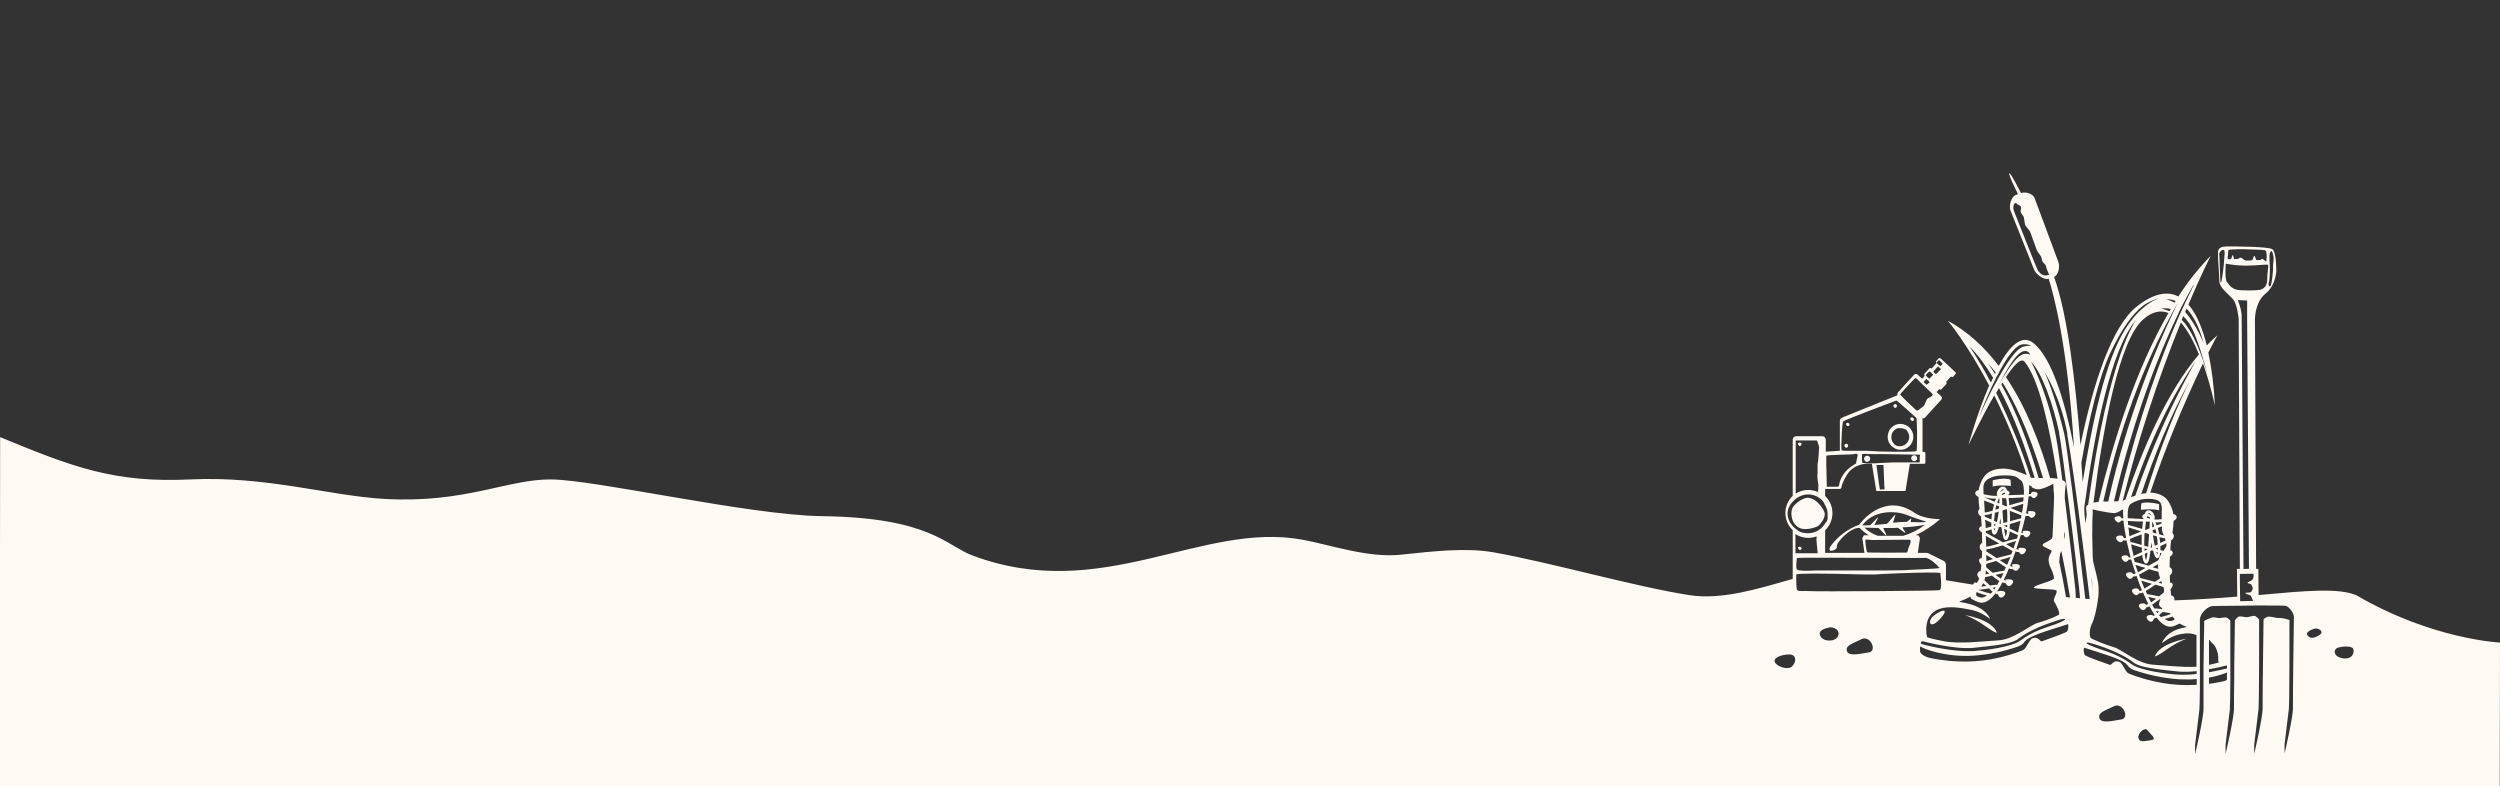 <?xml version="1.0" encoding="UTF-8"?>
<svg id="Gruppe_30100" xmlns="http://www.w3.org/2000/svg" version="1.1" viewBox="0 0 1920 604">
  <rect x="0" y="0" width="1920" height="604" fill="#333333" stroke="none"/>
  <!-- Generator: Adobe Illustrator 29.8.1, SVG Export Plug-In . SVG Version: 2.1.1 Build 2)  -->
  <defs>
    <style>
      .st0 {
        fill: #fff9f3;
      }
    </style>
  </defs>
  <g id="Gruppe_30099">
    <path id="Pfad_10301" class="st0" d="M1810,457.3h0c-13.8-6.1-39.9-3.5-75.4-.3l-.2-20.1h-1.7l-.9-191.5c0-2.5.7-13.9,8-19.8,8.3-6.6,8.4-17.7,8.4-17.7,0,0,.2-14.7-3.2-16.6s-27.9-2.1-35-2-6.5,3.4-6.6,5.9,1,16.1,1.1,21,7.1,9.7,10.5,13.7,4.3,15.1,4.3,15.1h0l.9,191.9h-2.2l.2,21.3c-14.8,1.2-31,2.3-48.4,2.9.4-1,.2-2.1-.6-2.9-.3-.4-.7-.7-1.2-.8-.2,0-.3,0-.5,0-.2-1.5-.4-3-.6-4.8,1.4-1.6,2.9-4.1.5-5.2-.3,0-.7,0-.8.2,0-1.8-.2-3.8-.2-5.7,1.8-1.1,2.4-3.5,1.2-5.3,0-.2-.2-.3-.3-.4-.2-.3-.6-.4-1-.4,0-2.9,0-5.7.2-8.3,1.1-.7,2.1-1.5,2.2-2.9,0-.6-.3-1.1-.7-1.5-.2-.3-.7-.6-1.2-.5.2-3.1.3-5.7.6-7.5,1.2-.8,2.2-2,2.1-3.5,0-.7-.4-1.8-1.1-2.2.5-3,.8-6.1.9-9.3,1.6-1,2.8-2.1,2.3-3.6-.2-.4-.5-.8-.9-1.1-.5-.4-1.1-.6-1.6-.5-.2-1.2-.4-2.4-.8-3.5-2-5.5-4.8-12.5-16.9-13.1,11.5-33.9,25-67,40.5-99.2,3.7,10.5,6.7,21.3,9.1,32.2-.6-13.6-2.2-27.1-5-40.5,4.3-8.6,7-13.3,7-13.3-2.8,2.4-5.6,5-8.2,7.8-3-12.1-7.5-23.9-14.1-31.4,10.2-24.1,17.2-37.5,17.2-37.5-9.3,9.5-17.7,20-24.9,31.3-8-4.1-18.4-2.9-31.7,7.5-19.6,15.3-33.7,59.5-43.5,106.5-3.8-48.3-10-101.1-20.3-129,3.7-1.7,4.6-8.2,3.3-11.6l-18.2-48.9c-1.3-3.4-6.6-5.2-10.5-3.9-1.1-2.2-7.8-15.5-8.9-15.2-1.1.4,4.6,11.9,6.6,16l-1.6.6c-3.9,1.6-5.5,8.7-4.1,12.1l18.1,45.3c1.4,3.4,7.3,8.2,11.2,7,3.9,12.3,14.5,51.3,19.4,129.2-7.3-36.8-17.2-68-30.7-79.5-9.2-7.9-18.8,2.1-27.1,17.2-10.7-14.2-23.6-26.2-39.1-34.7,0,0,14.8,17.5,31.8,49.8-9.4,21.7-15.9,45.7-15.9,45.7,0,0,9.5-20.2,19.8-38.1,9.8,19.8,18.2,40.2,24.9,61.2-3.9-1.7-11.9-5-17.5-5-13.6,0-16.6,7.4-18.6,13.2-.4,1.1-.7,2.3-.8,3.5-.6,0-1.1,0-1.6.5-.9.5-1.3,1.6-.8,2.6.2.3.4.7.7.9.5.4,1,.8,1.6,1.1,0,3.1.3,6.2.8,9.3-.2,0-.3.2-.4.3-.2.2-.4.6-.5.9-.7,2,.5,3.4,2,4.5.2,1.7.4,4.3.6,7.5-.3,0-.7,0-.9.2l-.3.2c-.2.2-.5.5-.7.8-.6,1.6.7,2.7,2,3.5,0,2.6.2,5.4.2,8.3-1.1-.2-2,2-1.9,3,0,1,.5,2,1.2,2.6.2.2.4.3.6.4,0,1.9,0,3.9-.2,5.7-.4-.3-.9-.3-1.3,0-1.7,1.3-.2,3.6.8,4.8,0,0,0,.2.2.2-.2,1.6-.3,3.3-.6,4.8-.3-.2-.7,0-.9,0-.3.2-.6.4-.8.7-1.4,1.6-.7,3.4.6,4.7-.2,1-.7,1.9-1.2,2.7-.2.3-.5.7-.7,1-.2-.3-.7-.6-1.1-.5-.4,0-.8.3-1.1.7-.2.2-.5.6-.7,1-6.9-1.1-13.9-2.2-20.7-3.4v-11.8c0-1.3-.7-2.5-1.9-3.1l-11.7-5.8c-.5-.2-1-.3-1.6-.3h-6.4l1.6-11.2c0-.5-.5-.9-1.2-2.3h-2.2c6.9-3.2,13.3-7.4,18.9-12.4,0,0-12.3.2-19.5-4.8-24.4-16.9-42.7,9.1-42.7,9.1-8.2,3-15.4,8.2-20.9,15.1-6,7.7,4.5,4.8,3.8,1.7-.7-3,10.2-14.8,17.5-14.4,2,2.2,4.4,4.1,7,5.7h-3.7c-.7,1.3-1.2,1.8-1.2,2.3l1.6,11.2h-30.2v-17.3c7.3-7.1,7.5-18.6.5-25.9-.2-.2-.3-.3-.5-.5v-5.4h11.2c.7,0,1.2-.5,1.3-1.1.2-1.5,1-4.5,4.3-9.8,5.1-8.3,14.6-8.4,14.6-8.4h4.5l3.4,20.9h22.4l3.4-20.9h11c.5,0,.9-.4.9-.9h0v-7.3c0-.5-.4-.9-.9-.9h-1.3v-25.9c.7.2,1.4,0,1.9-.5l12.5-13.7c.7-.7.7-1.9,0-2.6h0l-3.6-3.3,2-2.2h.2c.5.6,1.2.5,1.6,0h0l3.6-3.9c.4-.5.4-1.2,0-1.6h-.2c0,0,3.8-4.2,3.8-4.2h.2c.5.6,1.2.5,1.6,0h0l1.7-1.9c.4-.5.4-1.2,0-1.6h-.2c0,0-5.5-5.2-5.5-5.2l-5.7-5.2c-.5-.4-1.2-.4-1.6,0l-1.7,1.9c-.4.5-.4,1.2,0,1.6h.2c0,0-3.8,4.2-3.8,4.2h-.2c-.5-.6-1.2-.5-1.6,0l-3.6,3.9c-.4.5-.4,1.2,0,1.6h.2c0,0-2.1,2.4-2.1,2.4l-3.5-3.2c-.7-.7-1.9-.7-2.6,0l-12.5,13.7c-.5.6-.7,1.5-.2,2.1l-42.6,17.2c-1.1.4-1.8,1.5-1.8,2.6v22.9l-10.8.7v-9.2c0-1.5-1.2-2.7-2.7-2.7h-20c-1.5,0-2.7,1.2-2.7,2.7v43.1c-7.3,7.1-7.5,18.6-.5,25.9.2.2.3.3.5.5v37.4c-26.8,7.7-54.7,16.3-79.1,12.5-40.3-6.1-107.5-25.3-150.6-32.9-21-3.7-45.9-.9-71.1,1.8-25.2,2.7-54-7.5-75.7-11.5-77.6-14.3-153.8,49.5-253.5,12.1-20.5-7.7-32.3-29.1-115.9-30.2-55.4-.7-174.7-28.2-208.2-28.2s-65.3,18.4-127.1,15c-42-2.3-91.3-17.8-149.3-15S56.4,359,.1,335.7l-.3,268.3h1920l.2-110.5s-52.2-2.4-110.2-36.3M1572.1,211.5c-4.2.8-6.6-3.1-7.4-4.6-.9-1.7-16.5-41.1-18-44.9s.8-7.9,2.5-5.2c0,.2,2.3.5,3,2.4.3,1-.7,2.3-.3,3.6.5,1.6,2.1,2.9,2.4,4.1s.7,4.9,1.1,6,3.3,3.8,4,5.7,1.7,4.8,2.2,6.2,2,5.7,2.7,7.4,3.2,4.1,3.6,5.8c.4,2.1.4,3,2.1,4.4,1.6,1.3,1.3,2.5,1.8,3.9.5,1.3,1,2.5,1.6,3.9.2.5.4.7.4.7-.6.2-1.1.4-1.7.5M1464.7,395.5c4.2,2,14.9,5.2,14.9,5.2-2.7.7-7.1.3-12.1.2-.5,0,.7-2.6.2-2.6s-2.8,2.5-3.4,2.5c-3.4,0-6.8.2-10.2.7-.8.2,2.1-6.2,1.4-6.1-.9.2-5.6,6.7-6.5,6.9-3.4.4-6.5.7-9.2.9-.7,0,3-5.7,2.4-5.7s-5.5,5.9-6.1,5.9c-3.7.2-5.9,0-5.9,0,10.7-14,30-9.9,34.2-7.9M1431.4,405.2s4.6.2,11.1.3c.7,0,5.3,5.7,6.1,5.7s-2.7-5.7-2.1-5.7h5.7c1.6,0,3.4,0,5.1-.2.7,0,5.3,4,6,3.9.7,0-2.8-4.1-2-4.2,5.7-.2,11.5-.9,17.1-1.9-5.1,3.8-10.7,6.6-16.7,8.4h-19.6c-3.9-1.4-7.5-3.6-10.6-6.6M1432.6,414.7c.2-.7,3.2,0,4.6,0h3.9c6.1,0,17.5-.2,22.7-.2h2.5c1.8,0,1,2.8.4,3.9-.4.9-.8,1.9-1.1,2.8-.3.8-.4,3.2-1.6,3.2s-29.4.2-30-.2-1.6-8.8-1.4-9.4M1447.3,375.8c-.2.4-1,0-1.5,0-.7.2-1.3.2-2,.2-.2,0-2.7-18.9-2.7-18.9h5.4s.6,15.4.7,16.6c.2.7.2,1.3,0,2M1473.7,355.1c-1.6,0-13.5,0-16.6,0-3-.2-18,1-22.3.8h-.7c-3-.3-3.9-.3-4-.8-.2-2.1-.2-4.3,0-6.4,1.6-.2,3.1-.2,4.8,0,3.4,0,7.5.2,8.6,0,2.1,0,31,.5,31,.5.2.7-.3,1.8-.2,2.9,0,1.6.5,3-.5,3.1M1487.3,278.4c.5-.7,1.1-1.2,1.6-1.7,0,0,.2,0,.3,0,.2,0,.3.2.5.3l2.3,2.3-1.8,2c-1-.8-1.9-1.6-2.8-2.5,0-.2-.2-.2-.2-.2M1488.3,281.3l2.2,2,.2.2-3.9,3.9-.5-.4-1.6-1.5,3.7-4.2h0ZM1480.2,286.7c.5-.5,1-.9,1.1-1.1.4-.5,1.1,0,1.6.3l1.8,1.9-3,3.1c-1-.7-1.8-1.6-2.6-2.4-.2-.2,0-.6.3-1,.2-.3.5-.6.7-.8M1479.4,291l2.7,2.5-2.4,2-2.4-2.1,2-2.3h0ZM1459.4,302.7c.3-.6,10.9-12.1,11.6-12.3s2.6,2,2.6,2l.7.7c1.9,1.8,7.3,6.9,9.3,8.9.2.2.5.5.7.8.2.7-1.3,2.2-3.3,2.9s-2.3,5.7-4.3,6.7c-1.1.7-2.1,1.6-3.1,2.4-.7.5-1.4.7-2,.2-1.3-1-10.4-9.7-12-11.7-.2-.2-.2-.4-.2-.4M1414.6,331.7c.2-4.1.6-7.5.8-8,.7-1,41-16.1,41-16.1,1.3.5,14.9,13,15.4,13.4.2.2.4,5.2.5,10.7v1.3c0,6.3,0,13-.5,13.4-.8,1-30.8.5-34.7,0s-21.9.2-22.6-.5-.2-7.1,0-13v-1.3M1402.7,350c.4-.7,19-.9,20.2-1.1.6,0,2.9-.9,3.6,0s-.8,3.9-1,7.1c-.7.2-1.2.6-1.8,1-3.3,2-10,6.9-11.3,15.7,0,.7-.7,1.1-1.4,1.1h-8s-.3-9.8-.4-16.9v-6.9M1379,338.3h16.5l1.6,4.9s-.5,11.2-1.2,13v7.5c-.5,1.6.2,6.5.6,8.5,0,0,0,2.5-.2,5.7-5.6-2.5-12.1-2.1-17.2,1.2v-41h0ZM1372.8,394.7c0-3.1,1.1-6.1,3.2-8.5.9-1.1,1.9-2.1,3-3,.8-.7,1.7-1.2,2.6-1.7,2.2-1.1,4.7-1.8,7.1-1.8,4.3,0,8.5,1.9,11.3,5.2.6.8,1.1,1.7,1.4,2.6.2.2.2.6.4.7,1.1,1.9,1.8,4.1,1.8,6.3v4.1c-.3,1.7-1.2,2.5-2.2,3.8,0,.2-.2.3-.3.5-2.8,4.1-7.4,6.6-12.4,6.6s-7.1-1.2-9.8-3.5c0,0-.2-.2-.3-.2-1-.8-1.9-1.8-2.6-2.8-2-2.4-3-5.3-3.2-8.4M1388.7,413.1c2.2,0,4.4-.4,6.5-1.2,0,.9-.2,1.8-.2,2.3,0,1.5,1,10.7,1,10.7h-17.1v-14.7c3,1.9,6.3,2.9,9.8,2.9M1761.7,474.9s-.9,61.7-.7,68.6-6.4,35-6.4,35c0,0-.2-6.5,0-7.5s2.5-21,3.2-26.2c.6-4.9.5-59.9.5-68.6-2.9-1.1-5.9-1.7-8.9-1.6-1.7,0-6.2-1.5-8-.9-1.1.4-2.2,1.1-3,2,0,6.1-.9,61.5-.7,68,.2,6.9-6.4,35-6.4,35,0,0-.2-6.5,0-7.5s2.5-21,3.2-26.2c.6-5,.5-63.3.5-69.2-.7-1-1.6-1.8-2.7-2.5-1.7-1-4.9.7-6.8.7s-5.2-1.2-6.6-.2c-1,.7-1.9,1.6-2.5,2.7,0,4.3-.3,19.8-.5,35v7.5c-.2,11.9-.2,22.2-.2,24.8.2,6.9-6.4,35-6.4,35,0,0-.2-6.5,0-7.5s2.5-21,3.2-26.2c.2-1.8.3-10.8.4-21.8v-46.4c-.7-1.1-1.6-1.9-2.6-2.5-1.4-.7-4.3.3-6,.3s-3.9-1.1-5.8-.4c-2,.7-3.9,1.6-5.7,2.5v2.6c0,2.3,0,6.1-.2,10.6,0,6.2-.2,14.1-.3,21.8v32.2c.2,6.9-6.4,35-6.4,35,0,0-.2-6.5,0-7.5s2.5-21,3.2-26.2c.2-1.6.3-8.4.4-17.1v-52.6c.4-4.6,5.7-10.2,10.5-10.2s9.3-.2,18.3-.2h2c4.1,0,8.4-.2,12.5-.2h2c10.6,0,19.8,0,20.8.3,2.6.9,6.7,5.7,6.2,10.2M1696.5,520.4c4.7-.8,9.3-2.1,13.8-3.9v5.7c-1.2.6-2.5,1.1-3.9,1.3-3.4.7-6.7,1.3-9.9,1.7v-4.8h0ZM1696.5,514c6.1-1.1,11.3-2.3,13.8-3v2.4c-3,.7-8,1.9-13.8,2.9v-2.4h0ZM1697.3,492.1c1,1.1,2,2.3,3.2,3.3,4.1,5.7,3,12.6,3,12.6,0,0,4.8.2-7,2.6v-19.3c.2.2.6.4.8.7M1634.8,517.3c-2.6-1.3-4.6-8-7.2-9-4.8-1.8-5.7,2.8-7.2,2.3,0,0-18-6.1-19.2-7.5s-1.3-6.7,0-5.5c0,0,18.3,5.8,19.9,6.5,0,0,10.2,3.4,12.6,6.5,1.1,1.8,2.9,3.2,4.9,3.9,11.3,3.9,23.1,6.4,35.1,7.2,4.5.2,8.9.2,13.4-.2v4.4c-10.9.7-21.9-.2-32.6-2.6-13.2-3-19.6-6.1-19.6-6.1M1587.4,485c-.5.3-1,.7-1.6.9-4.7,2.1-17.6,6.6-17.6,6.6-1.6.5-2.5-4.1-7.2-2.3-2.7,1-4.6,7.8-7.2,9,0,0-6.5,3.1-19.6,6.1-13.1,3-31.1,4.4-52,0-5.1-1.1-7.6-3.8-7.6-5.1s-.4-4.6.9-3.4,18,8,39.6,6.8c12-.8,23.8-3.2,35.1-7.2,2.1-.7,3.8-2.1,4.9-3.9,2.5-3.1,12.6-6.5,12.6-6.5.8-.3,5.8-2,10.6-3.5,1.2-.4,2.5-.8,3.5-1.1l1-.3c2-.7,3.5-1.1,4.3-1.4l.5-.2c1.1-1.1,1.2,3.3.2,5,0,.2-.2.3-.3.4M1524.5,400.5v-1.3c.7.4,2.6,1.2,4.8,2.2v3c-1.5.4-3,.8-4.3,1.2,0-2.2-.2-4-.2-5.2M1524.4,395.5c1.6,0,3.3-.4,4.8-.9.2,0,.5-.2.7-.2,0,.5-.2,1-.2,1.5,0,.5-.2,1.6-.3,3.1l-1.6-.7-2.5-1.1c-.2-.2-.6-.2-1-.4v-1.1M1523.6,381.9c3,.7,6.2,1.1,9.3,1.1-.3.7-.6,1.6-.9,2.3-1.6-.7-3.3-1.3-4.9-2-1.1-.5-2.3-.9-3.4-1.4h0M1549.9,409c-.2,0-.3-.2-.5-.2-2-1-3.9-2-6-2.9,0-1.1.2-2.2.2-3.4,2.7-.8,5.5-1.6,8.1-2.5-.7,3.4-1.3,6.5-1.9,9.1M1546.4,421.3c-1.8-1.1-3.7-2.2-5.7-3.4,2.5-.8,5.1-1.6,7.6-2.5-.4,1.4-1.1,3.4-1.9,5.7M1532,452.2c0,.2-.2.3-.3.5-.2-.2-.5-.4-.8-.7-.2-.2-.5-.4-.7-.6.9-.2,1.8-.3,2.6-.4-.2.4-.6.8-.8,1.2M1518,454.7h0c.8.3,1.7.7,2.5,1,1.8.7,3.6,1.1,5.5,1.6-1.7.9-2.8,2.5-6.6,1.1-1.4-.6-2.3-1.1-1.4-3.6M1533.9,449.1c-2,0-3.9.2-5.7.6-1.4-1.3-2.7-2.6-4.1-4v-.2c.2-.7.3-1.5.5-2.3,1.8-.2,3.5-.7,5.2-1.1h0c1.8,1.5,3.7,2.9,5.7,4.1-.6,1-1.1,2-1.6,2.8M1536.5,444.3c-1.3-.9-2.6-1.8-3.9-2.8,2-.5,4.1-1,6.1-1.4-.7,1.5-1.4,2.9-2,4.3M1539.5,438.2c-3.1.4-6.1,1.1-9.1,1.7-1.7-1.4-3.4-2.8-5-4.3v-2.5c.5-.2,1-.3,1.5-.5,2.1-.7,4.1-1.2,6.1-1.8,1.1.7,2.1,1.3,3.1,2,1.5,1,3,2.1,4.4,2.9-.3.8-.7,1.6-1.1,2.4M1525.5,421.9c3.5-.3,7-1.5,10.3-2.4.7-.2,1.5-.4,2.1-.7,2.8,1.6,5.5,3.1,7.7,4.4-.3.8-.6,1.6-.9,2.5-3.8.9-7.5,1.9-11.3,2.9-2.6-1.7-5.2-3.5-7.9-5.1v-1.6M1535.7,430.2c2.8-.7,5.5-1.5,8.3-2.5-.8,2-1.6,4-2.5,6.1-2-1.1-3.9-2.4-5.7-3.7M1548.9,413.6c-2.3.5-4.4,1.1-6.6,1.7-1.2.3-2.6.8-4,1.2-3.5-2-7.1-3.9-10.2-5.7-.7-.4-2.3-1.3-3-1.8v-1.1c1.5-.4,3-.8,4.4-1.3.3,3,1.2,4.9,3.3,3.6.7-.9,1.3-1.9,1.6-3,.2-.7.5-1.5.7-2.3.4,0,.8-.2,1.2-.3l.4.2c.2,0,.2.2.4.2.3,2.7.8,5.4,1.6,8.1.3,1.1,1.6,2.3,2.8,1.3,1-.9,1.6-3.3,2-6.3,1,.5,1.9.9,2.9,1.4l2.5,1.1c.2.2.6.3.9.4-.2,1-.5,1.9-.7,2.6M1531.2,402.4l1.9.8h0c-.6.2-1.2.4-1.8.6v-1.5M1539.7,378.4c0,.2.2.6.2.8-.8.4-1.6.7-2.5,1v-.7c.4-.5.9-.8,1.5-1.1h.8M1552.9,393.8c-3-1.2-6-2.5-8.9-3.7,1.1-.3,2-.7,2.8-.9,2.4-.7,4.8-1.6,7.1-2.3-.2,2.3-.6,4.6-1,6.9M1541.5,404.9c-.8-.4-1.6-.7-2.5-1.1.8-.2,1.7-.5,2.5-.7v1.9M1540.3,412c-.2-.7-.4-1.3-.5-2-.2-1.3-.4-2.6-.6-3.9.7.3,1.4.7,2.1,1v.6c0,1.5-.4,3-.9,4.3M1541.4,391.4c.2,3.1.3,6.3.2,9.4-1,.3-2,.6-3,.9-.3-3.2-.6-6.5-.7-9.7h0c.7-.2,1.7-.6,2.8-.9l.7.2M1535.7,401.5c.2-1.1.4-2.4.7-3.5,0,1.5.2,2.9.3,4.3h-.3c0,0-.7-.2-.7-.2v-.5M1531.6,407.7v-.4c0-.4-.2-.9-.2-1.3l1-.3c-.2.7-.5,1.3-.7,2M1552.1,398.1c-2.8.7-5.7,1.4-8.4,2.2,0-2.7,0-5.4-.2-8,1.6.7,3.4,1.3,5,1.9l4,1.6c-.2.8-.2,1.6-.4,2.5M1554,385c-2.7.7-5.3,1.4-8,2.2-.7.2-1.7.6-2.8.9-.2-2.1-.3-4-.6-5.6,1.8,0,3.6,0,5.4-.2,2,0,4.1-.2,6.1-.4,0,1-.2,2-.2,3M1541.2,388.8h-.3c-.9-.2-1.8-.6-2.6-.9l-.5-.2c0-1.7-.2-3.4-.2-5.2h.2c1,0,1.9.2,2.9.2.3,2.1.6,4.1.7,6.2M1536.1,377.8c.5-1,1.4-1.9,2.1-1.9s.4,0,.6.2c0,0,0,.2.2.2-1.1.2-2,.7-2.8,1.5M1535.5,382.8v3.9l-1.6-.7c.3-1.1.7-2.1,1.2-3.2h.3M1533.3,388.1l2,.8c0,.6,0,1.1-.2,1.7-.9.3-1.8.6-2.7.8.2-1.1.5-2.3.8-3.4M1535,392.9c-.3,2.8-.8,5.7-1.4,8.1l-2.2-1.1c.2-2,.4-4.1.7-6.1,1-.2,2-.6,2.9-.9M1527,412.6c2.4,1.4,5.3,3,8.4,4.8-2.5.7-5.1,1.5-7.2,2-.9.2-1.8.4-2.8.5,0-3-.2-5.7-.3-8.4.7.4,1.5.9,1.9,1.1M1530.7,429.4c-1.7.5-3.4,1-5.2,1.5v-4.7c1.7,1.1,3.4,2.1,5.2,3.2M1525.2,438.2c.9.7,1.7,1.5,2.6,2.3-1,.2-2,.4-2.9.7,0-.9.2-1.9.3-2.9M1523.2,448c.7.7,1.6,1.4,2.3,2.1-1.3.2-2.5.3-3.9.4.6-.8,1.1-1.6,1.6-2.5M1521,452.8c2.1-.2,4.3-.6,6.6-.9.4.3.7.7,1.1,1.1.6.5,1.1,1,1.6,1.5-.4.5-.9,1-1.4,1.4-2.5-.6-5.1-1.3-7.6-2.2-.3,0-1-.3-1.6-.6,0,0,0-.2.2-.2h1.2M1583.1,423.2c.2,1.1.5,2.2.7,3.4,1,4.8,1.9,9.7,2.9,14.7.8,4.6,1.6,9.3,2.5,14.1.2,1.1.4,2.2.6,3.4h-.9c-.7-.2-1.5-.2-2.2-.2-.3-2-.7-4.1-1.1-6.2-.8-4.8-1.8-9.9-3-15.5-.3-1.7-.7-3.5-1.1-5.4.3-6.1.9-7,1.6-8.2M1532.6,300.6c.7-1.4,1.3-2.7,2-4,.5-1.1,1.1-2.1,1.6-3,.2-.5.5-1.1.8-1.6.8-1.6,1.6-3,2.3-4.3,11.2-20.2,15.5-18.1,17-18,1.8.2,3,2.7,3,2.7-1.6-.7-3.4-.9-5.2-.5-4.3,1-10.1,8.9-14.6,16.2-.9,1.4-1.7,2.8-2.5,4.2-.3.5-.6,1-.8,1.5-.6,1.1-1.1,2-1.6,2.9-1.1,2-1.8,3.4-2,3.9h0c0,0,0,0,0,0M1537.9,293.7c8.2,13,19.8,35.8,31.2,73.4h-3.4c-7.6-25.5-17.1-51.2-28.7-71.9.3-.5.7-1,.9-1.5M1540.5,289.7c6.2-9.3,11.6-15.1,14.3-12,10.9,13.1,19.3,49.4,25.4,90-1.9-.4-3.8-.6-5.7-.6-7.5-26.2-18.2-54-33.9-77.5M1585.5,408.6v-.7c0,.9.2,1.9.3,2.8-.2,1.1-.3,2.3-.5,3.4,0-.4-.2-.7-.2-1.1,0-1.3.2-2.7.3-4.4M1668.4,240.1c.3-.7.7-1.3,1.1-2,.8-1.4,1.6-2.9,2.4-4.3.3-.6.7-1.1,1-1.7.2-.2.2-.5.4-.7,0,0-.2.2-.4.7-.2.4-.5,1-.9,1.7-.6,1.1-1.3,2.5-2.1,4.3-.3.7-.7,1.3-1,2.1-.2.5-.5,1-.7,1.5-10.3,21.7-33.9,75.5-49.1,143.5h-3.8c9.1-41,24.9-93.5,52.4-143.8.2-.5.5-.9.7-1.4M1628.2,392.4c.5-.2,1-.5,1.5-.8.2-.2.5-.3.8-.5,0,2.3,0,4.6.2,7h-1.5c0-.7-.5-1.2-1.1-1.5-.2,0-.6-.2-.8-.2h0c-1,0-2,.2-2.9.7-.4.4-.6,1-.3,1.5.2.7.7,1.3,1.2,1.8.2.3.7.5,1,.7.2,0,.3,0,.5.2,1,0,1.9-.6,2.2-1.5.7,0,1.2,0,1.9.2v.7c.2,2,.5,4.3.9,6.5.3,1.9.7,3.9,1.1,5.9-.7.2-1.2.2-1.9.2,0-.5-.2-1-.5-1.3-.4-.5-1.1-.7-1.7-.7h-.9c-3.4.2-3.4,2.3-1.3,4.3h.2c.7.8,1.7,1.1,2.6.7.5-.2.9-.7,1.1-1.2h.4c.7,0,1.6,0,2.3,0,0,.4.2.8.2,1.1.6,2.5,1.2,5.2,1.9,7.9.2,1.1.6,2.1.8,3.1,0,.3.2.6.2.9h-1.5c0-.3-.2-.7-.4-.9-.4-.4-1-.7-1.6-.7s-1.6,0-2.3.3c-1.3.5-1.4,1.6-.7,2.7.2.4.6.8.9,1.1.7.8,1.7,1.1,2.6.7.6-.3,1.1-.8,1.3-1.5h2.2c1.1,3.6,2.1,7.2,3.4,10.7-.7.2-1.3.3-2,.4-.3-.8-1.1-1.4-2-1.4-4.2,0-4.2,2-2,4.2,1.6,1.6,3.4.7,3.9-.9.9,0,1.9-.2,2.8-.4,1.3,3.8,2.7,7.5,4.1,10.9-.6.3-1.1.5-1.8.6h-.2c0-1.1-1-2-2.1-2-4.3,0-4.3,2.1-2.1,4.3,1.6,1.6,3.1.8,3.9-.5.2,0,.3,0,.5,0,.9,0,1.8-.2,2.6-.7,1,2.3,2,4.5,3,6.6.3.7.7,1.5,1.1,2.2-.6.2-1.2.5-1.8.7-.4-.7-1.1-1.1-1.9-1.1-4.3,0-4.3,2.1-2.1,4.3,1.8,1.8,3.5.6,4.1-1.1.9-.2,1.8-.5,2.7-.9,1.2,2.4,2.5,4.6,4,6.8-.4.2-.8.4-1.2.5-.4-.5-1.1-.7-1.6-.7-4.3,0-4.3,2.1-2.1,4.3,2,2,3.9.3,4.2-1.6.5,0,1-.2,1.4-.4.2,0,.4-.2.7-.3,1.2,1.7,2.7,3.3,4.3,4.6,5.9,4.4,9,1.9,13.3,0,1.7,1,3.5,1.8,5.3,2.5,1.9.7-12.9,0-18.9,12.3-.5,1.1,5.8-5,13.9-6.6,6-1.2,8.9-.7,12.7.6v24.4c-11,.5-23.9-1-33.2-1.6-12.1-.7-24.2-11.8-30.4-13.5s-16.2-5.9-17.5-7c-.8-.7-1.1-3.2-.7-6,.2-1,.3-2.1.7-3,.2-.7.5-1.2.7-1.9.2-.2.3-.6.5-.8v-.2c.7-1.5,1.2-3,1.6-4.7.2-.9.5-2,.8-3,.6-2.5,1.1-5.2,1.6-8.3,0-.6.2-1.1.2-1.6,0-.4,0-.7.2-1.1.4-3.9.5-7.7,0-11.6,0-.2,0-.6-.2-.9-.3-2.1-1.1-5-1.7-7.8-1-3.9-2-7.5-2.1-8.9,0-.7,0-1.6-.2-2.5-.2-5.5-.2-13-.3-14,0-1.1-.2-4.4,0-8,0-4,0-8.2.2-9.3.2-1.7.2-3.4,0-5.2,0,0,1.1.2,2.9.7,1.1.2,2.3.5,3.6.7,1.1.2,2.4.4,3.6.7,1.5.2,3,.5,4.3.6.7,0,1.5.2,2,.2s.9,0,1.4-.2c1.1-.3,2.1-.7,3.1-1.3h0M1660.3,406.1c.2,1.8.7,3.5,1.6,5.2-.7-.2-1.4-.4-2-.5-.6-.2-1.1-.3-1.6-.5-.3-1.6-.7-3.2-1.1-4.8,1.1-.4,2.1-.8,3.2-1.3v1.9M1651.5,461.6c-.5-1.1-1.1-2.1-1.6-3.2,1.9.4,4,1,6,1.4-.8.6-1.6,1.2-2.4,1.8-.5.3-1,.7-1.5,1.1-.2-.3-.3-.7-.5-1.1M1637.5,422.5c-.2-1.2-.5-2.5-.7-3.8v-.6s.2,0,.2,0c.6.2,1.1.4,1.7.6,1.2.4,2.5.7,3.7,1.1.8.2,1.7.5,2.5.7,0,1.1,0,2.3.2,3.4-1.2.6-2.4,1.1-3.6,1.7l-2.4,1.2c-.2,0-.3.2-.5.2-.3-1.4-.7-3-1-4.7M1648,400.6c1,0,2,0,3,0h0c0,1.7-.2,3.5-.2,5.2-1.1.4-2,.8-3.1,1.2h-.3c.2-2.2.5-4.3.7-6.4M1649.2,396.5c.7,0,1.5.5,2,1.1v.8c-.9-.2-1.7-.6-2.5-1,0-.2.2-.6.2-.8h.4M1655.9,409.7c-.9-.2-1.8-.6-2.6-.8v-1.7l2.1-.8c.3,1.1.6,2.2.8,3.4M1657.1,418.1l-2.2,1.1c-.6-2.7-1.1-5.4-1.4-8.1,1,.3,1.9.6,2.9.8.4,2.4.7,4.5.7,6.1M1648.1,430.2c-.5-1.4-.8-2.9-.9-4.3v-.6c.7-.3,1.4-.7,2.1-1-.2,1.3-.3,2.5-.6,3.9-.2.7-.3,1.4-.5,2M1646.9,421.2c.8.2,1.6.5,2.5.7-.8.4-1.6.7-2.4,1.1v-1.9M1647,409.5l.7-.2c1.1.3,2,.7,2.8.9h0c-.2,3.3-.4,6.5-.7,9.7l-3-.8c0-3.1,0-6.3.2-9.5M1651.8,420.5c.2-1.4.2-2.7.3-4.1.2,1.3.5,2.6.7,3.9l-.7.3h-.3M1656.8,425.9c-.3-.7-.6-1.4-.8-2,.3,0,.7.2,1.1.3,0,.6-.2,1.1-.2,1.7M1657.2,422c-.6-.2-1.2-.3-1.8-.5h0c0,0,1.8-.9,1.8-.9v1.5M1635.2,409.7c-.2-1.6-.4-3.2-.6-4.7.6.2,1.2.4,1.8.6,1.2.4,2.4.7,3.6,1.1.6.2,1.1.4,1.7.6h.2c.7.3,1.6.6,2.5.9-1.1.4-2.1.9-3.3,1.3-.7.3-1.4.6-2.1.9h-.2c0,0-3.4,1.5-3.4,1.5,0-.7-.2-1.5-.3-2.2M1638.2,412.9l1.6-.7c.2,0,.4-.2.7-.2,1.5-.6,2.9-1.1,4.3-1.6v8.1c-1.9-.6-3.8-1.1-5.7-1.6-.6-.2-1.1-.3-1.8-.4-.3,0-.7-.2-1.1-.2-.2-.8-.2-1.6-.4-2.4l2.5-.9h-.2ZM1642.3,427.6c.9-.4,1.9-.9,2.9-1.4.2,1.1.3,2.3.6,3.4.2,1.1.7,2,1.4,2.9,3.3,2,3.7-5.5,4.1-7.5,0-.7.2-1.2.2-1.9.3-.2.6-.2.9-.4.4,0,.8.2,1.2.3.3,1.2.7,2.5,1.2,3.7.4,1.1,1.6,2.8,3,1.6.9-.8.8-1.7,1.1-2.6v-1.1c.4,0,.8.2,1.2.3-1.1,1.7-1.9,3.5-2.5,5.4-2.4,1.3-4.9,2.7-7.5,4.2-3.5-1.1-7.5-2.3-10.7-3-.2-.7-.4-1.6-.7-2.6,1.1-.4,2.3-1.1,3.3-1.5M1657.3,436.8c-1.4-.4-2.7-.8-4-1.1h-.2l4.2-2.4v.5c0,1.1,0,2,.2,3.1M1645.6,435.5c.7.2,1.4.4,2.1.7-2,1.1-3.9,2.3-5.7,3.4-.8-2.4-1.6-4.3-2-5.8,1.8.6,3.7,1.1,5.5,1.8M1650.5,437.1c2.4.7,4.8,1.5,7.1,2,.3,1.7.8,3.4,1.4,5-1.3.9-2.7,1.8-4,2.7-3.8-1-7.5-2-11.3-2.9-.3-.8-.7-1.7-1-2.5,2.3-1.3,5-2.8,7.7-4.3M1648.9,447.3c1.2.3,2.5.7,3.8,1.1-1.7,1.1-3.4,2.2-5.2,3.3-.2,0-.4.2-.6.3-.9-2.1-1.7-4.1-2.5-6.1,1.5.5,3,1,4.4,1.4M1655.4,449c2,.6,4,1.1,6.1,1.8,0,.3.2.6.3.9.3,1.1.3,2.2,0,3.3-1.2,1.1-2.5,2.1-3.7,3-3-.7-6.1-1.3-9.1-1.7-.3-.8-.7-1.6-1.1-2.4,2.6-1.5,5-3.3,7.5-4.9M1657.1,461.5c.4-.3.9-.7,1.3-1.1l.2-.2h0l.7.2c-.2.3-.3.7-.5,1-.5.9-.7,2-.7,3,.3,1.1,1.4,2,2.6,2.9-.2.2-.3.3-.5.5-1.9-.3-3.9-.5-5.8-.6-.5-.9-1.1-1.8-1.6-2.8,1.4-.9,2.8-1.9,4.1-3M1655.7,469.2c.9.2,1.8.3,2.6.5-.5.4-1,.8-1.5,1.2-.4-.5-.7-1.1-1.1-1.7M1659.8,471.1c.4-.3.7-.7,1.1-1.1.6,0,1.1.2,1.7.2,1.2.2,2.5.4,3.7.6.2.3.5.7.7.9-2.5.9-5,1.6-7.5,2.2-.5-.4-1-.9-1.4-1.4.6-.5,1.1-1,1.6-1.5M1668.5,473.5c.7.8,1.2,1.6,1.8,2.2-.4.3-.8.5-1.2.7-3.9,1.5-4.8-.2-6.6-1.1,2-.5,4.1-1.1,6.1-1.8M1660.6,448.3c-.9-.2-1.9-.5-2.8-.8.7-.4,1.4-.8,2-1.3.2.7.5,1.4.7,2M1663.9,418.6c0,1-1.1,2.5-2.4,4.5-.7-.2-1.6-.4-2.3-.7v-3c.8-.4,1.6-.7,2.4-1.1.5-.2,1.4-.7,2.2-1.1v1.2M1663.1,415.2l-2.5,1.1-1.6.7c0-1.6-.3-3-.6-4.5.2,0,.5.2.7.2,1.1.3,2.3.6,3.5.7.2.5.4,1.1.6,1.6,0,0-.2,0-.2,0M1660.1,402c-1.2.5-2.5,1-3.8,1.5,0-.3-.2-.7-.3-.9-.2-.4-.3-.9-.6-1.4,1.6,0,3.1,0,4.6-.3v1.1M1654.5,404.3l-1.6.7v-3.9h.4c.5,1.1.8,2.1,1.1,3.2M1649.6,394.6c0,0,0-.2.2-.2.2-.2.4-.2.6-.2.7,0,1.6.9,2,1.8-.7-.7-1.7-1.2-2.8-1.4M1645.1,406.2c-.9-.2-1.7-.6-2.6-.8h-.2c-.6-.2-1.2-.3-1.8-.6-1.2-.3-2.4-.7-3.6-1-.8-.2-1.7-.4-2.5-.7,0-1.1-.2-2.1-.2-3,1.2,0,2.5.2,3.8.2,1.2,0,2.5.2,3.8.2h4c-.2,1.9-.5,3.7-.6,5.6M1687,517.6c-4.8.6-9.6.7-14.4.5-7.7-.4-28.7-3-35.6-8-13.4-9.8-23.5-10.3-32.8-15-3.8-1.9-.3-1.6-.3-1.6,5,1.1,23.9,6.8,34.8,15.4,5.2,4,19.5,5.2,33.9,6.8,4.8.4,9.7.3,14.4-.3v2.3M1607.1,453.5c-.3-3.4-.6-6.7-.9-10.2.4,1.5.7,4.1.9,10.2M1611.6,385.5c-1.3,0-2.5.2-3.8.6,7.5-59,19.8-125.1,38.4-141,7.1-6.1,13.4-7,19.2-4.7-25.5,44-42.7,99.7-53.7,145.1M1603.6,387.6c-1.2.7-1.7,1.5-1.4,3.8.2,1,.2,2.1.4,3.4-.3,2.3-.6,4.7-.9,7.1-.2-2.1-.6-4.3-.8-6.6,0-1.8-.2-3.6-.2-5.4,7.6-56.3,20.5-122.8,40.3-144.7,0,0-21,24.6-37.3,142.4M1583.3,475.6c.5-.2,1-.2,1.3-.3,0,0,3.4-.2-.3,1.6-.4.2-.7.3-1.1.6-.3.2-.7.3-1.1.5-.6.2-1.1.5-1.7.7-.7.2-1.4.6-2.1.8-7.7,2.8-16.2,4.8-26.7,12.5-7,5.1-27.9,7.5-35.6,8-17.5,1-40-5.2-40.6-5.5s0-2.3,1.4-2c0,0,24.7,6.6,39.2,5,14.5-1.6,28.9-2.8,33.9-6.8,8.1-6.4,20.7-11.2,28.6-13.7.4-.2.8-.2,1.2-.4.7-.2,1.5-.4,2.1-.7.5-.2,1-.2,1.4-.4M1742.5,216.6c.7-1.3.9-10.2.7-13s-1-11.6,1.6-10.6c.3.2.4,1,1.1,3.3.7,2.4-.3,6.6-.2,7.7.3,2.1-.8,14.4-2,15.7s-1.9-1.7-1.1-3M1711.4,192c1.1-.7,13.1-.7,14.5-.5s12.8,0,14,.9,1.1,8,.4,8.4c-.2.2-1.2-1.5-3-1.9-.5,0-1.2.8-1.8.8h-2.5c-.5,0-1.1-3.2-1.7-3.2s-1.1,3.4-1.8,3.4c-1.6.2-3.1.2-4.6.2s-2.5-1.9-3.8-2.2c-1-.2-2.1,1.1-3,1h-2.2c-.4,0-.7-3-1.1-3s-1.1,3.1-1.6,3.1c-1.3,0-2.2.2-2.3,0-.2-.5.5-7.1.5-7.1M1708.1,200.2c0,2.3-1.8,17.6-2.5,17.1s-.9-20-1.2-21.6,1-3.1,2.4-3.7c3-1.2,1.2,5.9,1.3,8.2M1710.4,216.9c-2-2.7-1-14.4-1-14.4,5.2,1,10.3,1.5,15.6,1.5,8.4,0,16.6-1.3,16.9-.5.5,1.4-.8,6.4-.7,11.6,0,5.2-3.5,7-5.6,7.5s-12.9.7-17.1,0-6.1-3.2-8.1-5.9M1721.6,245.3v-2c0-3-.7-6.1-1.6-9-.7-2.2-1.3-3.8-1.3-3.8l7.1.3v14.6l1.4,191.4h-.3l-3.9.2v-.2c0-5.7-1.2-171.1-1.4-191.7M1720.1,440.8l10.6-.2v2.6c0,.7-.2,1.2-.7,1.7l-.8.9c-.3.4-3.1,1.2-3.1,1.8s2.5.7,2.8,1.2l.9,1.8c.4.9.4,2-.2,2.8l-.9,1.4c-.2.4-4.3.2-4.4.7,0,.4,3.4,1.4,4.1,1.9h.2c0,0,1.8,4.1,1.8,4.1l-10,.2v-3.6l-.2-11.6v-5.7h0ZM1660.2,392v6.7c-1.9.3-3.8.4-5.7.3h0c1.7-3.3-3-9.5-6.5-6.1-.4.6-.8,1.3-1.1,2-.6.2-1.1.5-1.4,1-.2.2-.3.6-.2.9,0,.2,0,.5.2.7.2.3.4.6.7.8v.3h-1.4l-2.4-.2c-1.2,0-2.5,0-3.8-.2l-4.3-.2h-.2c-.2-5.1.3-9.2,2-10.8.7-.4,1.3-.8,2-1.2,1.6-.8,3.2-1.5,4.9-2,1.2-.3,2.5-.6,3.8-.7.9,0,1.7-.2,2.6-.2h.2c10.4,0,10.6,3.8,10.7,8.6M1683,290.4c-2.6,4.8-17.3,32.4-34.8,88.4-1.2,0-2.5.3-3.7.6,9.8-29.4,22.5-60.8,38.5-89,.2-.5.4-.7.4-.7-.2.2-.2.5-.4.7M1639.9,380.7c-1.1.4-2.2.7-3.3,1.1,10.6-32.1,26.5-70.4,49.5-104.2-18.5,32.9-33.9,67.4-46.2,103.1M1632.3,383.7c-1,.4-1.7.7-2.1,1,11.7-46.7,26.6-92.4,44.7-137,5.5,6.2,10.2,15.3,13.9,24.5-24.8,29.1-43.5,73.2-56.5,111.5M1692.6,277.5c.7,2.5,1.4,5,2,7.6,1,3.9-.8-2.9-2.3-7.2-.7-2.1-1.6-4.5-2.5-7.1-2.9-7.5-7-16.3-11.9-22.6-.7-.9-1.5-1.8-2.3-2.6.4-.9.7-1.9,1.1-2.8,1.5,1.4,2.9,3,4,4.7,3.4,4.8,6.6,13,9.6,22.6.7,2.4,1.5,4.8,2.1,7.4M1692.5,264s-5.3-14.2-14.3-24.4c.3-.9.7-1.7,1.1-2.5,4.8,4.9,9.6,13.2,13.2,27M1684.9,218.8c-2.2,4.5-4.4,9-6.6,13.6-.4.9-.8,1.8-1.2,2.7-.3.7-.7,1.6-1.1,2.3-.5,1.1-1.1,2.3-1.6,3.4-.4.8-.7,1.7-1.1,2.5-.2.6-.5,1.2-.8,1.8-20.7,47.7-35.5,98.1-45.5,139.8-1.1,0-2.3.2-3.5.2,15.8-67.2,35.3-114.5,47.9-141,.2-.6.6-1.1.8-1.6.4-.8.8-1.6,1.1-2.5.6-1.2,1.1-2.4,1.7-3.5.4-.7.7-1.5,1.1-2.1.5-.9.9-1.8,1.4-2.7,4.5-8.6,7.2-13,7.2-13M1670.9,231.1c-.3.5-.6.9-.8,1.4-2-1.2-4.2-2.1-6.5-2.6,2.5-.2,5,.2,7.3,1.3M1667.1,237.4c-.3.6-.7,1.1-1,1.6-2-.9-4.2-1.6-6.4-1.9,2.5-.5,5-.4,7.4.2M1620.9,270.7c8.5-18.2,17.2-29.9,24.7-35.7,4.2-3.3,9.8-5.2,12.9-6.1.7-.2,1.4-.4,2.1-.6,0,0-.8.2-2.1.6-4.5,1.5-15.5,6.7-26.4,24-14.9,23.7-25.4,71.7-32.6,117.3-.3-4.8-.7-9.7-1-14.7,5.7-33.1,13.2-65.2,22.4-84.9M1587.6,333.5c1.3,7.1,3.2,19.3,5.2,33.5.5,3.8,1.1,7.6,1.6,11.6,0,.5.2.9.2,1.4.6,4.1,1.1,8.4,1.7,12.6.7,5.2,1.4,10.3,2,15.5.5,3.6.9,7.2,1.4,10.8.6,4.8,1.2,9.3,1.8,13.9.2,1.8.5,3.6.7,5.4.2,1.9.5,3.7.7,5.4.5,3.7.9,7.2,1.3,10.5.2,2,.5,4,.7,5.9-.4,0-.8,0-1.2,0-.7,0-1.5,0-2.2-.2-.2-1.9-.5-3.9-.7-5.9-.2-2.3-.6-4.8-.9-7.3-.2-1.1-.2-2-.4-3.1-.4-3.5-.8-7.1-1.3-10.9-.5-3.8-.9-7.6-1.4-11.6-.6-4.5-1.1-9.1-1.6-13.7-.2-1-.2-2-.3-3-.6-4.6-1.1-9.2-1.7-13.8-.7-4.9-1.2-9.8-1.8-14.4-2.7-21.5-5.1-38.7-6-42.6-4.3-18.3-11-39.2-15.3-47.8,0,0,12.1,17.7,17.7,47.8M1581.4,332.7c1.3,6.1,4.5,30.8,7.7,56,.7,5.3,1.3,10.7,2,15.8.7,5.1,1.2,10.1,1.8,14.8.8,6.6,1.6,12.6,2.1,17.7l.2,1.9c.4,3.6.8,6.6,1.1,8.8,0,.6,0,1.1.2,1.5.2,1.8.3,2.9.3,2.9l.4,4.3.3,3h-.7c-.4,0-.8-.2-1.2-.2h-1.2c0,0-.2,0-.2,0v-.9l-.3-5.7s0-.6-.2-1.5c-.3-2.9-1.1-9.8-2.1-19-.6-4.8-1.1-10.2-1.9-16-.7-5.4-1.3-11.2-2-17.1-.7-5.5-1.4-11.1-2-16.6,0-3.1.2-6.2.7-9.3.5-2.8-.4-3.4-2.5-4.3-1.2-9.6-2.5-18.5-3.6-25.7-5.8-38-20.4-65.3-20.4-65.3,8,7.9,17,32.6,21.6,54.7M1532.7,286.1c-.2.3-.3.7-.5,1.1-1.8-2.9-3.6-5.6-5.6-8.2,2.2,2.2,4.3,4.6,6.1,7.1M1512.7,266.2c6.5,6.6,12.5,14.7,18,23.9-.6,1.2-1.1,2.5-1.7,3.7-9.4-17.9-16.4-27.6-16.4-27.6M1518.9,322.7s4.1-11.1,9.8-23.6c.5-1.1,1-2,1.5-3.1.6-1.2,1.2-2.5,1.8-3.8.5-1,1-2,1.5-3,.2-.4.4-.8.7-1.2.7-1.4,1.5-2.9,2.2-4.2,5.8-10.6,12.1-19.2,17.4-19.4,4.4-.2,6,1.1,6,1.1-2.1,0-4.2.2-6.1.8-4.4,1.3-10.4,9.4-16.1,19.1-.8,1.3-1.6,2.7-2.4,4.1-.2.4-.5.8-.7,1.3-.5,1-1.1,1.9-1.6,2.9-.7,1.2-1.3,2.5-2,3.7-.5,1-1,2-1.6,3-6,11.9-10.5,22.3-10.5,22.3M1533.1,301.7c.7-1.2,1.5-2.5,2.1-3.7,11.2,20.7,20.3,45.3,27.4,69-1,0-2,0-3-.2-7.2-22.4-16.2-44.1-26.6-65.2M1560.2,374.2c.6.2,1.4.7,2.2,1,.7.3,1.6.5,2.4.6h.5c.9,0,1.9-.2,2.8-.5,1.1-.2,2.1-.6,3.1-1,1.6-.7,3.2-1.4,4.7-2.2.7-.4,1.1-.7,1.1-.7,0,0,0,3.4.2,5.7,0,.4,0,.7.2,1.1.3,2.1-.2,15-.4,17.2v.4c0,1.7-.2,7.5-.5,12.3,0,1.6-.2,3.1-.2,4.3-.2.7-.6,1.4-1.2,1.8-.7.6-1.5,1.1-2.3,1.5-1.1.6-2.2,1.1-3,1.6-.5.2-.9.6-1.1,1.1-.2.6.6,1.2,1.7,1.8s2.7,1.3,3.8,1.9c.8.4,1.4.7,1.4,1,0,.7-.4,1.5-.8,2.1-1.3,1.9-1.8,4.3-1.3,6.6.9,4.9,3.4,6.6,4,12.4,0,.5-1.2,1.1-3.1,1.9-4.6,1.8-12.7,3.9-12.4,5.2.2.9,8.1,1,13.2,1.4,1.4,0,2.7.2,4,.7,0,0,.2,0,.2.2.2.5.2,1,0,1.5-.2.9-.6,1.8-1,2.6-.7,1.6-1.6,3.3-.8,4.3.7,1.1,1.5,2.5,2,3.7.7,1.2,1.2,2.6,1.6,3.9.2.6.2,1.1.2,1.7s-.2.7-.4.9c-.7.4-1.4.8-2.1,1.1h0c-4.4,2-9,3.7-13.7,5-6.2,1.7-18.4,12.8-30.4,13.5s-30.1,3-42.3.6-12.5-3.1-12.5-3.1c0,0-4.3-16.8,9.3-21.6,7.4-2.6,16.8-.9,25.2.8,8,1.6,14.4,7.6,13.9,6.6-6-12.4-25.4-12.3-23.5-13.1,2.9-1.1,5.7-2.4,8.4-3.8,0,.8.5,1.6,1.2,2,4.4,2,7.5,4.8,13.6.2,1.6-1.3,3.1-2.9,4.3-4.6.2,0,.4.2.7.3.5.2.9.3,1.4.4.3,1.9,2.2,3.5,4.2,1.6,2.1-2.1,2.1-4.3-2.1-4.3s-1.2.2-1.6.7c-.4-.2-.8-.3-1.2-.5.3-.5.7-1.1,1.1-1.6,1-1.6,2-3.3,3-5.2.9.4,1.8.7,2.7.9.5,1.7,2.3,2.9,4.1,1.1,2.1-2.1,2.1-4.3-2.1-4.3s-1.6.4-1.9,1.1c-.7-.2-1.2-.4-1.8-.7,1.4-2.7,2.7-5.7,4-8.8.4.2.8.3,1.2.5.6.2,1.2.2,1.9,0,.7,1.3,2.3,2,3.9.5,2.1-2.1,2.1-4.3-2.1-4.3s-2.1.9-2.1,2c-.3,0-.6,0-.9-.2s-.7-.4-1-.6c1.4-3.4,2.8-7.1,4.1-10.8.9.2,1.8.4,2.8.4.6,1.6,2.2,2.5,3.9.9,2.1-2.1,2.1-4.2-2.1-4.2s-1.6.6-2,1.4c-.7,0-1.3-.2-2-.4,1.2-3.5,2.4-7.1,3.4-10.7h2.2c.7,1.5,2.3,2.5,3.9.8,2.1-2.1,2.1-4.2-2.1-4.2s-1.8.7-2.1,1.6h-1.5c1.2-4.4,2.4-8.9,3.3-13,.9.2,1.8.2,2.6,0,.7,1.4,2.3,2.2,3.9.6s2.1-4.3-2.1-4.3-2.1.9-2.1,2h0c-.7,0-1.3,0-1.9-.2.9-4.3,1.6-8.7,2-13.1.7,0,1.2,0,1.9-.2.3.9,1.1,1.5,2.1,1.5s1.1-.3,1.6-.8c.3-.3.7-.7.9-1.1.7-1.1.6-2.1-.7-2.6-.7-.2-1.4-.3-2.1-.3s-.6,0-.9.2c-.6.2-1,.8-1.1,1.5h-1.5c.2-2.2.2-4.6.2-6.9.3.2.7.4,1,.6.4.2.8.5,1.3.7M1523.3,373.9c0-4.9,5.2-8.8,15.7-8.8s9.4,1.4,13.4,4.1c1.6,1.6,2.1,5.7,2,10.7-4.3.2-9,.3-12,.4v-.3c.2-.2.5-.6.7-.8.6-1.3-.4-2.1-1.6-2.5-.2-.7-.6-1.4-1.1-2-3.4-3.4-8.2,2.9-6.5,6.1h0c-2,0-4,0-6-.4-1.5-.2-3-.5-4.5-.8,0-2.3-.2-4.3-.2-5.7M1526.2,385.3c1.7.7,3.4,1.4,5.2,2.1-.4,1.6-.8,3.2-1.1,4.8-.6.2-1.1.3-1.6.5-1.5.4-3,.7-4.4.9-.2-3.3-.3-6.4-.5-9.2.8.3,1.7.7,2.5,1M1478.5,428.4c3.4-.2,10.3,6.5,11,7.8.3.6-26.2,1.5-26.6,1.7-.2,0-6,.2-14.1.2h-53.9c-3.8.2-13.9.7-14.9-.8s0-8.8,0-8.8c1.7-.5,95,.2,98.4,0M1379.6,441.2c.7-.5,6.4-.7,13.9-.7,16.8,0,43.2,1,46.2.7,1.8-.2,10.7-.6,20.6-1,14-.5,29.9-.8,29.9,0s.3,3,.5,5.5c.2,3.4.2,7.3-1.3,7.6-2.5.5-93.5,1.1-98.5.7s-9.8.5-10.7-.9c-.6-.9-.7-5.7-.7-8.9v-3.1M1376.5,511.7c-3.4,3.4-12.4,0-13.5-3.4s5.7-5.7,11.2-5.7,5.7,5.7,2.2,9M1411.6,488.6c-2.2,4.5-11.2,4.5-13.5,0s3.3-5.9,6.7-6.7,9,2.2,6.7,6.7M1435.3,501c-6.7,1.1-15.7,3.4-16.9-1.1s5.2-5.9,11.2-9c6.7-3.4,12.4,9,5.7,10.2M1629.2,552.5c-6.7,1.1-15.7,3.4-16.9-1.1s5.2-5.9,11.2-9c6.7-3.4,12.4,9,5.7,10.2M1651.7,568.5c-5.2.8-8.6,1.7-9.4-1.7s4.7-8.8,6.9-6c3.4,4.3,7.7,6.9,2.5,7.7M1781.7,487.5c-3.4,2.2-6.7,3.4-9,1.1s-.2-4,4.5-5.7c3.4-1.1,7.9,2.2,4.5,4.5M1800.4,505.7c-8.7-.7-8.9-7.3-4.5-8.4,4.4-1.1,11.1-1.4,11.6,1.6.5,3-1.1,7.2-7.1,6.8"/>
    <path id="Pfad_10302" class="st0" d="M1434.7,350c-.2,0-.4,0-.7,0-1.3,0-2.4,1-2.4,2.3s1,2.4,2.3,2.4,2.4-1,2.4-2.3-.7-2-1.6-2.3"/>
    <path id="Pfad_10303" class="st0" d="M1470.1,349.6c-1.3,0-2.3,1.1-2.3,2.3s1.1,2.3,2.3,2.3,2.3-1.1,2.3-2.3h0c0-1.3-1.1-2.3-2.3-2.3"/>
    <path id="Pfad_10304" class="st0" d="M1384.2,406.1c3.3.7,7.7-.2,10.7-1.5,1-.3,1.8-.9,2.5-1.6,1.7-1.9,5.1-6.5,3.7-9.8-1.2-2.9-3.1-5.4-5.4-7.5-1.8-1.8-4.2-3-6.6-3.4-2.9-.4-7.4,2.2-10.1,4.8-.7.7-1.4,1.4-2,2.3-.5.8-.8,1.7-1,2.6-.3,1.6-.3,3.2,0,4.8.2.7.3,1.6.6,2.3.5,1.6,1.3,3,2.4,4.1,1.4,1.6,3.3,2.5,5.2,3"/>
    <path id="Pfad_10305" class="st0" d="M1382.5,340c-.8-.2-2.1.3-1.7,1.1s1.5,2.2,2.2,1.1c1.1-1.6.7-2.1-.5-2.3"/>
    <path id="Pfad_10306" class="st0" d="M1419.8,327.1c.6-.3.8-1.1.5-1.6-.2-.3-.6-.6-.9-.7-.8-.2-2,.3-1.7,1.1s1.1,1.8,2.2,1.1"/>
    <path id="Pfad_10307" class="st0" d="M1456.2,313c.7-.5.9-1.5.4-2.1-.2-.2-.5-.5-.7-.6-.8-.2-2.1.7-1.8,1.6s1.1,1.8,2.2,1.1"/>
    <path id="Pfad_10308" class="st0" d="M1469.3,323.3c.7-.5.8-1.5.3-2.1-.2-.2-.5-.5-.8-.6-.8-.2-2.1.3-1.7,1.1s1.1,2.2,2.2,1.5"/>
    <path id="Pfad_10309" class="st0" d="M1418.7,343.6c1.1-.7.7-2.6-.4-2.8-.8-.2-2.1.8-1.8,1.7s1.1,1.8,2.2,1.1"/>
    <path id="Pfad_10310" class="st0" d="M1383,422.2c.6-.3.8-1.1.5-1.6-.2-.3-.6-.6-.9-.7-.8-.2-2,.3-1.7,1.1s1.1,1.8,2.2,1.1"/>
    <path id="Pfad_10311" class="st0" d="M1455.5,344.6c5,2.2,10.9,0,13.1-5.1,2.2-5,0-10.9-5.1-13.1s-10.9,0-13,5.1v.2c-2.1,5,.2,10.7,5.2,12.9M1452.9,333.1c0,0,0-.2.2-.3.8-1.8,2.4-3.3,4.3-3.9.6,0,1.1-.2,1.8,0,1-.2,2.1,0,3,.4.6.2,1.1.5,1.7.7.7.5.8,1.1,1.3,1.8h0c2.1,3.3,1.1,7.6-2.2,9.7-.2.2-.5.2-.7.4-1.8,1-3.9,1.1-5.8.4-2.4-1.1-3.8-3.7-3.9-6.1,0-1.1,0-2,.4-3"/>
    <path id="Pfad_10312" class="st0" d="M1654.9,504.2c6.1-2,11.7-8.9,24.4-13.7,0,0-20.9,3.4-24.4,13.7"/>
    <path id="Pfad_10313" class="st0" d="M1646,386.2c-.5,0-1,.3-1.5.5l-.3,4.8h.2c.4,0,1.4-.2,2.6-.2,3.2-.2,8.4-.3,11.2.7v-4.8c-3-.8-6.2-1.2-9.4-1.3-1,0-1.9.2-2.9.3"/>
    <path id="Pfad_10314" class="st0" d="M1509.3,472.4c12.6,4.8,18.2,11.7,24.4,13.7-3.4-10.3-24.4-13.7-24.4-13.7"/>
    <path id="Pfad_10315" class="st0" d="M1491.2,469.2s-7,3-8.5,6.6.9,5.2,4.8,1.9,9.1-10,3.8-8.5"/>
    <path id="Pfad_10316" class="st0" d="M1544.4,373.3l-.3-4.8c-4.5-2.2-13.7.4-13.7.4v4.8c4.3-1.6,14-.5,14-.5"/>
  </g>
</svg>